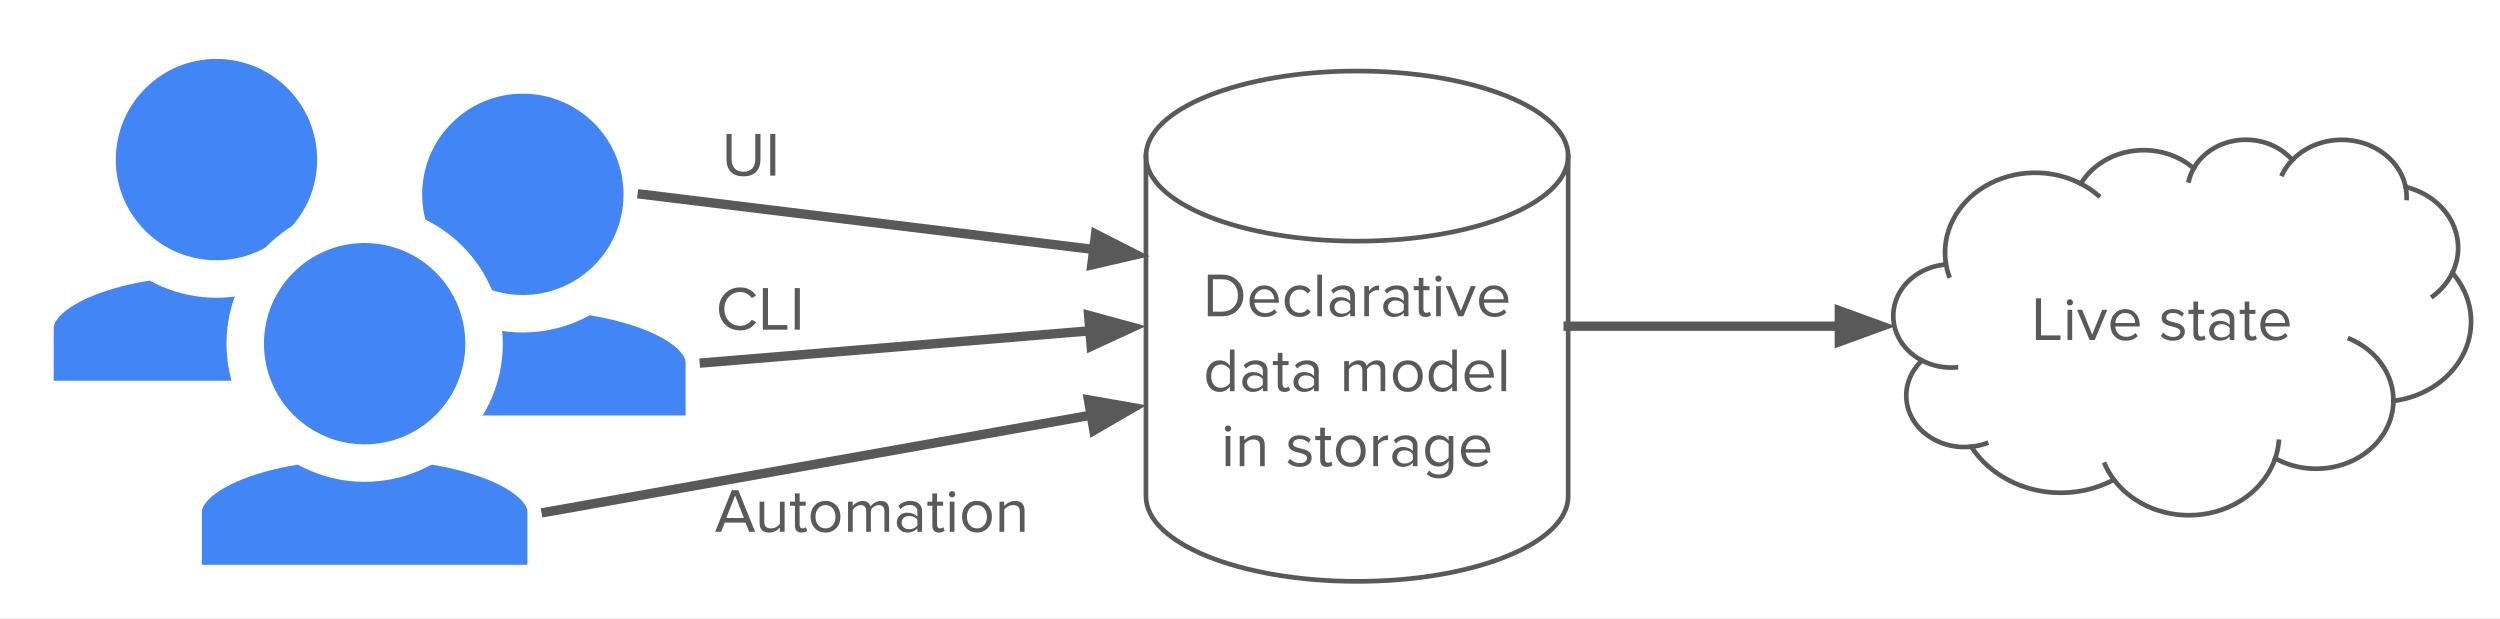 <svg version="1.1" viewBox="0.0 0.0 533.685 132.11" fill="none" stroke="none" stroke-linecap="square" stroke-miterlimit="10" xmlns:xlink="http://www.w3.org/1999/xlink" xmlns="http://www.w3.org/2000/svg"><rect x="0.0" y="0.0" width="533.685" height="132.11" fill="#333333" stroke="none"/><clipPath id="p.0"><path d="m0 0l533.685 0l0 132.11l-533.685 0l0 -132.11z" clip-rule="nonzero"/></clipPath><g clip-path="url(#p.0)"><path fill="#ffffff" d="m0 0l533.685 0l0 132.11l-533.685 0z" fill-rule="evenodd"/><path fill="#4285f4" d="m7.461 85.275l0 -15.253l0 0c0 -8.424 17.348 -15.253 38.747 -15.253c21.399 0 38.747 6.829 38.747 15.253l0 15.253z" fill-rule="evenodd"/><path stroke="#ffffff" stroke-width="8.0" stroke-linejoin="round" stroke-linecap="butt" d="m7.461 85.275l0 -15.253l0 0c0 -8.424 17.348 -15.253 38.747 -15.253c21.399 0 38.747 6.829 38.747 15.253l0 15.253z" fill-rule="evenodd"/><path fill="#4285f4" d="m20.718 34.069l0 0c0 -14.078 11.413 -25.491 25.491 -25.491l0 0c6.761 0 13.244 2.686 18.025 7.466c4.78 4.78 7.466 11.264 7.466 18.025l0 0c0 14.078 -11.413 25.491 -25.491 25.491l0 0c-14.078 0 -25.491 -11.413 -25.491 -25.491z" fill-rule="evenodd"/><path stroke="#ffffff" stroke-width="8.0" stroke-linejoin="round" stroke-linecap="butt" d="m20.718 34.069l0 0c0 -14.078 11.413 -25.491 25.491 -25.491l0 0c6.761 0 13.244 2.686 18.025 7.466c4.78 4.78 7.466 11.264 7.466 18.025l0 0c0 14.078 -11.413 25.491 -25.491 25.491l0 0c-14.078 0 -25.491 -11.413 -25.491 -25.491z" fill-rule="evenodd"/><path fill="#4285f4" d="m72.868 92.689l0 -15.253l0 0c0 -8.424 17.348 -15.253 38.747 -15.253c21.399 0 38.747 6.829 38.747 15.253l0 15.253z" fill-rule="evenodd"/><path stroke="#ffffff" stroke-width="8.0" stroke-linejoin="round" stroke-linecap="butt" d="m72.868 92.689l0 -15.253l0 0c0 -8.424 17.348 -15.253 38.747 -15.253c21.399 0 38.747 6.829 38.747 15.253l0 15.253z" fill-rule="evenodd"/><path fill="#4285f4" d="m86.124 41.483l0 0c0 -14.078 11.413 -25.491 25.491 -25.491l0 0c6.761 0 13.244 2.686 18.025 7.466c4.78 4.78 7.466 11.264 7.466 18.025l0 0c0 14.078 -11.413 25.491 -25.491 25.491l0 0c-14.078 0 -25.491 -11.413 -25.491 -25.491z" fill-rule="evenodd"/><path stroke="#ffffff" stroke-width="8.0" stroke-linejoin="round" stroke-linecap="butt" d="m86.124 41.483l0 0c0 -14.078 11.413 -25.491 25.491 -25.491l0 0c6.761 0 13.244 2.686 18.025 7.466c4.78 4.78 7.466 11.264 7.466 18.025l0 0c0 14.078 -11.413 25.491 -25.491 25.491l0 0c-14.078 0 -25.491 -11.413 -25.491 -25.491z" fill-rule="evenodd"/><path fill="#4285f4" d="m39.095 124.572l0 -15.253l0 0c0 -8.424 17.348 -15.253 38.747 -15.253c21.399 0 38.747 6.829 38.747 15.253l0 15.253z" fill-rule="evenodd"/><path stroke="#ffffff" stroke-width="8.0" stroke-linejoin="round" stroke-linecap="butt" d="m39.095 124.572l0 -15.253l0 0c0 -8.424 17.348 -15.253 38.747 -15.253c21.399 0 38.747 6.829 38.747 15.253l0 15.253z" fill-rule="evenodd"/><path fill="#4285f4" d="m52.351 73.366l0 0c0 -14.078 11.413 -25.491 25.491 -25.491l0 0c6.761 0 13.244 2.686 18.025 7.466c4.78 4.78 7.466 11.264 7.466 18.025l0 0c0 14.078 -11.413 25.491 -25.491 25.491l0 0c-14.078 0 -25.491 -11.413 -25.491 -25.491z" fill-rule="evenodd"/><path stroke="#ffffff" stroke-width="8.0" stroke-linejoin="round" stroke-linecap="butt" d="m52.351 73.366l0 0c0 -14.078 11.413 -25.491 25.491 -25.491l0 0c6.761 0 13.244 2.686 18.025 7.466c4.78 4.78 7.466 11.264 7.466 18.025l0 0c0 14.078 -11.413 25.491 -25.491 25.491l0 0c-14.078 0 -25.491 -11.413 -25.491 -25.491z" fill-rule="evenodd"/><path fill="#000000" fill-opacity="0.0" d="m137.105 41.483l108.283 13.228" fill-rule="evenodd"/><path stroke="#595959" stroke-width="2.0" stroke-linejoin="round" stroke-linecap="butt" d="m137.105 41.483l96.372 11.773" fill-rule="evenodd"/><path fill="#595959" stroke="#595959" stroke-width="2.0" stroke-linecap="butt" d="m233.077 56.535l9.41 -2.178l-8.609 -4.38z" fill-rule="evenodd"/><path fill="#000000" fill-opacity="0.0" d="m150.362 77.437l94.268 -7.811" fill-rule="evenodd"/><path stroke="#595959" stroke-width="2.0" stroke-linejoin="round" stroke-linecap="butt" d="m150.362 77.437l82.309 -6.82" fill-rule="evenodd"/><path fill="#595959" stroke="#595959" stroke-width="2.0" stroke-linecap="butt" d="m232.943 73.909l8.772 -4.042l-9.318 -2.543z" fill-rule="evenodd"/><path fill="#000000" fill-opacity="0.0" d="m116.589 109.319l128.157 -22.803" fill-rule="evenodd"/><path stroke="#595959" stroke-width="2.0" stroke-linejoin="round" stroke-linecap="butt" d="m116.589 109.319l116.343 -20.701" fill-rule="evenodd"/><path fill="#595959" stroke="#595959" stroke-width="2.0" stroke-linecap="butt" d="m233.511 91.871l8.357 -4.842l-9.515 -1.662z" fill-rule="evenodd"/><path fill="#000000" fill-opacity="0.0" d="m145.041 15.688l109.669 0l0 31.591l-109.669 0z" fill-rule="evenodd"/><path fill="#595959" d="m158.713 37.644q-1.719 0 -2.672 -0.938q-0.953 -0.938 -0.953 -2.672l0 -5.437l1.094 0l0 5.406q0 1.234 0.641 1.953q0.641 0.703 1.891 0.703q1.234 0 1.875 -0.703q0.641 -0.719 0.641 -1.953l0 -5.406l1.109 0l0 5.422q0 1.734 -0.938 2.688q-0.938 0.938 -2.688 0.938zm5.705 -0.156l0 -8.891l1.094 0l0 8.891l-1.094 0z" fill-rule="nonzero"/><path fill="#000000" fill-opacity="0.0" d="m143.797 48.579l46.803 0l0 31.591l-46.803 0z" fill-rule="evenodd"/><path fill="#595959" d="m158.047 70.536q-1.953 0 -3.266 -1.281q-1.297 -1.297 -1.297 -3.312q0 -2.016 1.297 -3.297q1.312 -1.297 3.266 -1.297q2.125 0 3.375 1.75l-0.938 0.531q-0.391 -0.562 -1.031 -0.922q-0.641 -0.375 -1.406 -0.375q-1.484 0 -2.453 1.031q-0.969 1.016 -0.969 2.578q0 1.578 0.969 2.594q0.969 1.016 2.453 1.016q0.766 0 1.406 -0.359q0.641 -0.359 1.031 -0.938l0.953 0.531q-1.297 1.75 -3.391 1.75zm4.807 -0.156l0 -8.891l1.094 0l0 7.906l4.141 0l0 0.984l-5.234 0zm6.797 0l0 -8.891l1.094 0l0 8.891l-1.094 0z" fill-rule="nonzero"/><path fill="#000000" fill-opacity="0.0" d="m143.542 91.731l90.142 0l0 31.591l-90.142 0z" fill-rule="evenodd"/><path fill="#595959" d="m159.933 113.531l-0.797 -1.969l-4.422 0l-0.781 1.969l-1.266 0l3.562 -8.891l1.375 0l3.594 8.891l-1.266 0zm-3.0 -7.75l-1.891 4.797l3.766 0l-1.875 -4.797zm9.563 7.75l0 -0.906q-0.375 0.422 -0.984 0.75q-0.594 0.312 -1.312 0.312q-2.047 0 -2.047 -2.047l0 -4.547l1.0 0l0 4.234q0 0.766 0.344 1.125q0.344 0.344 1.094 0.344q0.594 0 1.109 -0.281q0.516 -0.297 0.797 -0.688l0 -4.734l1.0 0l0 6.438l-1.0 0zm4.625 0.156q-1.422 0 -1.422 -1.5l0 -4.219l-1.062 0l0 -0.875l1.062 0l0 -1.766l1.0 0l0 1.766l1.297 0l0 0.875l-1.297 0l0 4.0q0 0.359 0.156 0.594q0.156 0.234 0.5 0.234q0.406 0 0.672 -0.266l0.297 0.75q-0.422 0.406 -1.203 0.406zm5.106 0q-1.406 0 -2.297 -0.953q-0.891 -0.953 -0.891 -2.422q0 -1.5 0.891 -2.438q0.891 -0.938 2.297 -0.938q1.406 0 2.297 0.938q0.891 0.938 0.891 2.438q0 1.469 -0.891 2.422q-0.891 0.953 -2.297 0.953zm0 -0.891q0.938 0 1.531 -0.688q0.594 -0.703 0.594 -1.797q0 -1.094 -0.594 -1.781q-0.594 -0.703 -1.531 -0.703q-0.938 0 -1.547 0.703q-0.594 0.688 -0.594 1.781q0 1.094 0.594 1.797q0.594 0.688 1.547 0.688zm12.577 0.734l0 -4.375q0 -1.328 -1.188 -1.328q-0.5 0 -0.984 0.297q-0.469 0.297 -0.719 0.688l0 4.719l-1.0 0l0 -4.375q0 -1.328 -1.188 -1.328q-0.484 0 -0.953 0.312q-0.469 0.297 -0.734 0.688l0 4.703l-1.0 0l0 -6.438l1.0 0l0 0.938q0.219 -0.391 0.844 -0.734q0.641 -0.359 1.234 -0.359q0.75 0 1.172 0.344q0.422 0.344 0.562 0.859q0.328 -0.531 0.938 -0.859q0.625 -0.344 1.219 -0.344q1.797 0 1.797 1.938l0 4.656l-1.0 0zm7.035 0l0 -0.734q-0.812 0.891 -2.141 0.891q-0.969 0 -1.609 -0.609q-0.641 -0.609 -0.641 -1.516q0 -0.938 0.625 -1.531q0.641 -0.594 1.625 -0.594q1.391 0 2.141 0.875l0 -1.156q0 -0.656 -0.469 -1.0q-0.453 -0.359 -1.156 -0.359q-1.141 0 -1.984 0.891l-0.469 -0.688q1.031 -1.062 2.578 -1.062q1.188 0 1.844 0.578q0.656 0.562 0.656 1.594l0 4.422l-1.0 0zm-1.781 -0.562q1.188 0 1.781 -0.797l0 -1.219q-0.594 -0.797 -1.781 -0.797q-0.703 0 -1.141 0.406q-0.438 0.391 -0.438 1.016q0 0.609 0.438 1.0q0.438 0.391 1.141 0.391zm6.399 0.719q-1.422 0 -1.422 -1.5l0 -4.219l-1.062 0l0 -0.875l1.062 0l0 -1.766l1.0 0l0 1.766l1.297 0l0 0.875l-1.297 0l0 4.0q0 0.359 0.156 0.594q0.156 0.234 0.5 0.234q0.406 0 0.672 -0.266l0.297 0.75q-0.422 0.406 -1.203 0.406zm2.793 -7.516q-0.281 0 -0.484 -0.188q-0.188 -0.203 -0.188 -0.484q0 -0.266 0.188 -0.469q0.203 -0.203 0.484 -0.203q0.266 0 0.469 0.203q0.203 0.203 0.203 0.469q0 0.281 -0.203 0.484q-0.203 0.188 -0.469 0.188zm-0.5 7.359l0 -6.438l1.0 0l0 6.438l-1.0 0zm5.811 0.156q-1.406 0 -2.297 -0.953q-0.891 -0.953 -0.891 -2.422q0 -1.5 0.891 -2.438q0.891 -0.938 2.297 -0.938q1.406 0 2.297 0.938q0.891 0.938 0.891 2.438q0 1.469 -0.891 2.422q-0.891 0.953 -2.297 0.953zm0 -0.891q0.938 0 1.531 -0.688q0.594 -0.703 0.594 -1.797q0 -1.094 -0.594 -1.781q-0.594 -0.703 -1.531 -0.703q-0.938 0 -1.547 0.703q-0.594 0.688 -0.594 1.781q0 1.094 0.594 1.797q0.594 0.688 1.547 0.688zm9.155 0.734l0 -4.219q0 -0.844 -0.391 -1.156q-0.391 -0.328 -1.047 -0.328q-0.562 0 -1.109 0.297q-0.531 0.297 -0.797 0.703l0 4.703l-1.0 0l0 -6.438l1.0 0l0 0.938q0.406 -0.484 1.016 -0.781q0.609 -0.312 1.281 -0.312q2.047 0 2.047 2.078l0 4.516l-1.0 0z" fill-rule="nonzero"/><path fill="#000000" fill-opacity="0.0" d="m415.387 56.224l0 0c-0.993 -6.464 2.268 -12.862 8.4 -16.481c6.132 -3.618 14.059 -3.822 20.417 -0.524l0 0c2.252 -3.758 6.375 -6.353 11.121 -7c4.746 -0.646 9.557 0.731 12.979 3.717l0 0c1.919 -3.407 5.686 -5.697 9.966 -6.056c4.279 -0.359 8.465 1.263 11.071 4.291l0 0c3.466 -3.612 8.982 -5.133 14.159 -3.904c5.178 1.228 9.087 4.985 10.038 9.645l0 0c4.247 1.026 7.785 3.634 9.699 7.149c1.914 3.516 2.017 7.595 0.283 11.184l0 0c4.182 4.82 5.16 11.242 2.57 16.87c-2.591 5.628 -8.361 9.616 -15.157 10.477c-0.048 5.282 -3.319 10.129 -8.554 12.672c-5.234 2.543 -11.614 2.386 -16.679 -0.411l0 0c-2.158 6.326 -8.231 10.981 -15.596 11.953c-7.365 0.972 -14.702 -1.912 -18.84 -7.407l0 0c-5.073 2.709 -11.159 3.489 -16.887 2.165c-5.728 -1.324 -10.614 -4.641 -13.557 -9.202l0 0c-5.184 0.537 -10.195 -1.841 -12.548 -5.954c-2.353 -4.113 -1.545 -9.085 2.021 -12.449l0 0c-4.624 -2.41 -6.983 -7.192 -5.848 -11.852c1.135 -4.66 5.508 -8.143 10.838 -8.632z" fill-rule="evenodd"/><path fill="#000000" fill-opacity="0.0" d="m410.294 76.957l0 0c2.182 1.137 4.703 1.653 7.224 1.478m3.302 16.926c1.084 -0.112 2.147 -0.35 3.161 -0.708m27.281 7.745c-0.763 -1.013 -1.401 -2.094 -1.904 -3.227m36.342 -1.319l0 0c0.393 -1.153 0.648 -2.34 0.76 -3.541m24.471 -8.719c0.051 -5.624 -3.556 -10.773 -9.272 -13.236m21.86 -14.111c-0.926 1.915 -2.339 3.614 -4.129 4.963m-5.852 -23.296l0 0c0.158 0.773 0.231 1.558 0.218 2.344m-24.415 -8.085l0 0c-0.865 0.901 -1.577 1.908 -2.115 2.989m-18.922 -1.225l0 0c-0.461 0.818 -0.805 1.684 -1.024 2.578m-23.075 0.705l0 0c1.345 0.698 2.59 1.538 3.707 2.501m-32.523 14.504l0 0c0.137 0.891 0.353 1.771 0.647 2.631" fill-rule="evenodd"/><path stroke="#595959" stroke-width="1.0" stroke-linejoin="round" stroke-linecap="butt" d="m415.387 56.224l0 0c-0.993 -6.464 2.268 -12.862 8.4 -16.481c6.132 -3.618 14.059 -3.822 20.417 -0.524l0 0c2.252 -3.758 6.375 -6.353 11.121 -7c4.746 -0.646 9.557 0.731 12.979 3.717l0 0c1.919 -3.407 5.686 -5.697 9.966 -6.056c4.279 -0.359 8.465 1.263 11.071 4.291l0 0c3.466 -3.612 8.982 -5.133 14.159 -3.904c5.178 1.228 9.087 4.985 10.038 9.645l0 0c4.247 1.026 7.785 3.634 9.699 7.149c1.914 3.516 2.017 7.595 0.283 11.184l0 0c4.182 4.82 5.16 11.242 2.57 16.87c-2.591 5.628 -8.361 9.616 -15.157 10.477c-0.048 5.282 -3.319 10.129 -8.554 12.672c-5.234 2.543 -11.614 2.386 -16.679 -0.411l0 0c-2.158 6.326 -8.231 10.981 -15.596 11.953c-7.365 0.972 -14.702 -1.912 -18.84 -7.407l0 0c-5.073 2.709 -11.159 3.489 -16.887 2.165c-5.728 -1.324 -10.614 -4.641 -13.557 -9.202l0 0c-5.184 0.537 -10.195 -1.841 -12.548 -5.954c-2.353 -4.113 -1.545 -9.085 2.021 -12.449l0 0c-4.624 -2.41 -6.983 -7.192 -5.848 -11.852c1.135 -4.66 5.508 -8.143 10.838 -8.632z" fill-rule="evenodd"/><path stroke="#595959" stroke-width="1.0" stroke-linejoin="round" stroke-linecap="butt" d="m410.294 76.957l0 0c2.182 1.137 4.703 1.653 7.224 1.478m3.302 16.926c1.084 -0.112 2.147 -0.35 3.161 -0.708m27.281 7.745c-0.763 -1.013 -1.401 -2.094 -1.904 -3.227m36.342 -1.319l0 0c0.393 -1.153 0.648 -2.34 0.76 -3.541m24.471 -8.719c0.051 -5.624 -3.556 -10.773 -9.272 -13.236m21.86 -14.111c-0.926 1.915 -2.339 3.614 -4.129 4.963m-5.852 -23.296l0 0c0.158 0.773 0.231 1.558 0.218 2.344m-24.415 -8.085l0 0c-0.865 0.901 -1.577 1.908 -2.115 2.989m-18.922 -1.225l0 0c-0.461 0.818 -0.805 1.684 -1.024 2.578m-23.075 0.705l0 0c1.345 0.698 2.59 1.538 3.707 2.501m-32.523 14.504l0 0c0.137 0.891 0.353 1.771 0.647 2.631" fill-rule="evenodd"/><path fill="#595959" d="m434.613 72.578l0 -8.891l1.094 0l0 7.906l4.141 0l0 0.984l-5.234 0zm7.25 -7.359q-0.281 0 -0.484 -0.188q-0.188 -0.203 -0.188 -0.484q0 -0.266 0.188 -0.469q0.203 -0.203 0.484 -0.203q0.266 0 0.469 0.203q0.203 0.203 0.203 0.469q0 0.281 -0.203 0.484q-0.203 0.188 -0.469 0.188zm-0.5 7.359l0 -6.438l1.0 0l0 6.438l-1.0 0zm4.718 0l-2.672 -6.438l1.078 0l2.141 5.281l2.125 -5.281l1.094 0l-2.672 6.438l-1.094 0zm7.718 0.156q-1.453 0 -2.375 -0.938q-0.906 -0.953 -0.906 -2.438q0 -1.438 0.906 -2.406q0.906 -0.969 2.266 -0.969q1.391 0 2.234 0.969q0.859 0.953 0.859 2.484l0 0.25l-5.219 0q0.062 0.984 0.719 1.609q0.656 0.609 1.609 0.609q1.172 0 1.984 -0.812l0.484 0.656q-0.984 0.984 -2.562 0.984zm2.0 -3.781q0 -0.891 -0.594 -1.516q-0.578 -0.625 -1.531 -0.625q-0.891 0 -1.484 0.625q-0.594 0.625 -0.625 1.516l4.234 0zm8.067 3.781q-1.625 0 -2.594 -1.016l0.516 -0.719q0.328 0.375 0.891 0.656q0.562 0.266 1.234 0.266q0.75 0 1.125 -0.312q0.391 -0.312 0.391 -0.797q0 -0.422 -0.422 -0.656q-0.406 -0.25 -1.562 -0.531q-0.969 -0.188 -1.484 -0.625q-0.516 -0.438 -0.516 -1.172q0 -0.812 0.656 -1.328q0.656 -0.516 1.75 -0.516q1.453 0 2.375 0.922l-0.453 0.703q-0.297 -0.344 -0.797 -0.578q-0.5 -0.234 -1.125 -0.234q-0.672 0 -1.047 0.297q-0.375 0.281 -0.375 0.719q0 0.375 0.422 0.609q0.422 0.219 1.562 0.469q0.984 0.219 1.484 0.688q0.516 0.453 0.516 1.219q0 0.891 -0.703 1.422q-0.688 0.516 -1.844 0.516zm5.791 0q-1.422 0 -1.422 -1.5l0 -4.219l-1.062 0l0 -0.875l1.062 0l0 -1.766l1.0 0l0 1.766l1.297 0l0 0.875l-1.297 0l0 4.0q0 0.359 0.156 0.594q0.156 0.234 0.5 0.234q0.406 0 0.672 -0.266l0.297 0.75q-0.422 0.406 -1.203 0.406zm6.325 -0.156l0 -0.734q-0.812 0.891 -2.141 0.891q-0.969 0 -1.609 -0.609q-0.641 -0.609 -0.641 -1.516q0 -0.938 0.625 -1.531q0.641 -0.594 1.625 -0.594q1.391 0 2.141 0.875l0 -1.156q0 -0.656 -0.469 -1.0q-0.453 -0.359 -1.156 -0.359q-1.141 0 -1.984 0.891l-0.469 -0.688q1.031 -1.062 2.578 -1.062q1.188 0 1.844 0.578q0.656 0.562 0.656 1.594l0 4.422l-1.0 0zm-1.781 -0.562q1.188 0 1.781 -0.797l0 -1.219q-0.594 -0.797 -1.781 -0.797q-0.703 0 -1.141 0.406q-0.438 0.391 -0.438 1.016q0 0.609 0.438 1.0q0.438 0.391 1.141 0.391zm6.399 0.719q-1.422 0 -1.422 -1.5l0 -4.219l-1.062 0l0 -0.875l1.062 0l0 -1.766l1.0 0l0 1.766l1.297 0l0 0.875l-1.297 0l0 4.0q0 0.359 0.156 0.594q0.156 0.234 0.5 0.234q0.406 0 0.672 -0.266l0.297 0.75q-0.422 0.406 -1.203 0.406zm5.2 0q-1.453 0 -2.375 -0.938q-0.906 -0.953 -0.906 -2.438q0 -1.438 0.906 -2.406q0.906 -0.969 2.266 -0.969q1.391 0 2.234 0.969q0.859 0.953 0.859 2.484l0 0.25l-5.219 0q0.062 0.984 0.719 1.609q0.656 0.609 1.609 0.609q1.172 0 1.984 -0.812l0.484 0.656q-0.984 0.984 -2.562 0.984zm2.0 -3.781q0 -0.891 -0.594 -1.516q-0.578 -0.625 -1.531 -0.625q-0.891 0 -1.484 0.625q-0.594 0.625 -0.625 1.516l4.234 0z" fill-rule="nonzero"/><path fill="#000000" fill-opacity="0.0" d="m244.631 33.323l0 0c0 -10.028 20.177 -18.157 45.066 -18.157c24.889 0 45.066 8.129 45.066 18.157l0 72.626c0 10.028 -20.177 18.157 -45.066 18.157c-24.889 0 -45.066 -8.129 -45.066 -18.157z" fill-rule="evenodd"/><path fill="#000000" fill-opacity="0.0" d="m334.762 33.323l0 0c0 10.028 -20.177 18.157 -45.066 18.157c-24.889 0 -45.066 -8.129 -45.066 -18.157" fill-rule="evenodd"/><path fill="#000000" fill-opacity="0.0" d="m244.631 33.323l0 0c0 -10.028 20.177 -18.157 45.066 -18.157c24.889 0 45.066 8.129 45.066 18.157l0 72.626c0 10.028 -20.177 18.157 -45.066 18.157c-24.889 0 -45.066 -8.129 -45.066 -18.157z" fill-rule="evenodd"/><path stroke="#595959" stroke-width="1.0" stroke-linejoin="round" stroke-linecap="butt" d="m334.762 33.323l0 0c0 10.028 -20.177 18.157 -45.066 18.157c-24.889 0 -45.066 -8.129 -45.066 -18.157" fill-rule="evenodd"/><path stroke="#595959" stroke-width="1.0" stroke-linejoin="round" stroke-linecap="butt" d="m244.631 33.323l0 0c0 -10.028 20.177 -18.157 45.066 -18.157c24.889 0 45.066 8.129 45.066 18.157l0 72.626c0 10.028 -20.177 18.157 -45.066 18.157c-24.889 0 -45.066 -8.129 -45.066 -18.157z" fill-rule="evenodd"/><path fill="#595959" d="m257.83 67.515l0 -8.891l3.031 0q2.031 0 3.297 1.266q1.266 1.25 1.266 3.188q0 1.938 -1.281 3.188q-1.266 1.25 -3.281 1.25l-3.031 0zm3.031 -0.984q1.516 0 2.453 -0.953q0.953 -0.953 0.953 -2.5q0 -1.547 -0.938 -2.5q-0.922 -0.969 -2.469 -0.969l-1.938 0l0 6.922l1.938 0zm9.158 1.141q-1.453 0 -2.375 -0.938q-0.906 -0.953 -0.906 -2.438q0 -1.438 0.906 -2.406q0.906 -0.969 2.266 -0.969q1.391 0 2.234 0.969q0.859 0.953 0.859 2.484l0 0.25l-5.219 0q0.062 0.984 0.719 1.609q0.656 0.609 1.609 0.609q1.172 0 1.984 -0.812l0.484 0.656q-0.984 0.984 -2.562 0.984zm2.0 -3.781q0 -0.891 -0.594 -1.516q-0.578 -0.625 -1.531 -0.625q-0.891 0 -1.484 0.625q-0.594 0.625 -0.625 1.516l4.234 0zm5.441 3.781q-1.422 0 -2.328 -0.953q-0.891 -0.969 -0.891 -2.422q0 -1.453 0.891 -2.406q0.906 -0.969 2.328 -0.969q1.484 0 2.359 1.109l-0.672 0.625q-0.609 -0.844 -1.641 -0.844q-0.984 0 -1.609 0.688q-0.609 0.688 -0.609 1.797q0 1.109 0.609 1.797q0.609 0.688 1.609 0.688q1.016 0 1.641 -0.844l0.672 0.625q-0.875 1.109 -2.359 1.109zm3.754 -0.156l0 -8.891l1.0 0l0 8.891l-1.0 0zm7.03 0l0 -0.734q-0.812 0.891 -2.141 0.891q-0.969 0 -1.609 -0.609q-0.641 -0.609 -0.641 -1.516q0 -0.938 0.625 -1.531q0.641 -0.594 1.625 -0.594q1.391 0 2.141 0.875l0 -1.156q0 -0.656 -0.469 -1.0q-0.453 -0.359 -1.156 -0.359q-1.141 0 -1.984 0.891l-0.469 -0.688q1.031 -1.062 2.578 -1.062q1.188 0 1.844 0.578q0.656 0.562 0.656 1.594l0 4.422l-1.0 0zm-1.781 -0.562q1.188 0 1.781 -0.797l0 -1.219q-0.594 -0.797 -1.781 -0.797q-0.703 0 -1.141 0.406q-0.438 0.391 -0.438 1.016q0 0.609 0.438 1.0q0.438 0.391 1.141 0.391zm4.774 0.562l0 -6.438l1.0 0l0 1.047q0.891 -1.188 2.141 -1.188l0 1.031l-0.391 -0.031q-0.453 0 -1.0 0.328q-0.547 0.312 -0.75 0.688l0 4.562l-1.0 0zm8.43 0l0 -0.734q-0.812 0.891 -2.141 0.891q-0.969 0 -1.609 -0.609q-0.641 -0.609 -0.641 -1.516q0 -0.938 0.625 -1.531q0.641 -0.594 1.625 -0.594q1.391 0 2.141 0.875l0 -1.156q0 -0.656 -0.469 -1.0q-0.453 -0.359 -1.156 -0.359q-1.141 0 -1.984 0.891l-0.469 -0.688q1.031 -1.062 2.578 -1.062q1.188 0 1.844 0.578q0.656 0.562 0.656 1.594l0 4.422l-1.0 0zm-1.781 -0.562q1.188 0 1.781 -0.797l0 -1.219q-0.594 -0.797 -1.781 -0.797q-0.703 0 -1.141 0.406q-0.438 0.391 -0.438 1.016q0 0.609 0.438 1.0q0.438 0.391 1.141 0.391zm6.399 0.719q-1.422 0 -1.422 -1.5l0 -4.219l-1.062 0l0 -0.875l1.062 0l0 -1.766l1.0 0l0 1.766l1.297 0l0 0.875l-1.297 0l0 4.0q0 0.359 0.156 0.594q0.156 0.234 0.5 0.234q0.406 0 0.672 -0.266l0.297 0.75q-0.422 0.406 -1.203 0.406zm2.793 -7.516q-0.281 0 -0.484 -0.188q-0.188 -0.203 -0.188 -0.484q0 -0.266 0.188 -0.469q0.203 -0.203 0.484 -0.203q0.266 0 0.469 0.203q0.203 0.203 0.203 0.469q0 0.281 -0.203 0.484q-0.203 0.188 -0.469 0.188zm-0.5 7.359l0 -6.438l1.0 0l0 6.438l-1.0 0zm4.718 0l-2.672 -6.438l1.078 0l2.141 5.281l2.125 -5.281l1.094 0l-2.672 6.438l-1.094 0zm7.718 0.156q-1.453 0 -2.375 -0.938q-0.906 -0.953 -0.906 -2.438q0 -1.438 0.906 -2.406q0.906 -0.969 2.266 -0.969q1.391 0 2.234 0.969q0.859 0.953 0.859 2.484l0 0.25l-5.219 0q0.062 0.984 0.719 1.609q0.656 0.609 1.609 0.609q1.172 0 1.984 -0.812l0.484 0.656q-0.984 0.984 -2.562 0.984zm2.0 -3.781q0 -0.891 -0.594 -1.516q-0.578 -0.625 -1.531 -0.625q-0.891 0 -1.484 0.625q-0.594 0.625 -0.625 1.516l4.234 0z" fill-rule="nonzero"/><path fill="#595959" d="m262.555 83.515l0 -0.953q-0.375 0.484 -0.938 0.797q-0.562 0.312 -1.25 0.312q-1.281 0 -2.078 -0.906q-0.781 -0.922 -0.781 -2.469q0 -1.547 0.797 -2.453q0.797 -0.922 2.062 -0.922q0.656 0 1.219 0.297q0.578 0.297 0.969 0.828l0 -3.422l0.984 0l0 8.891l-0.984 0zm-1.938 -0.734q0.594 0 1.125 -0.281q0.531 -0.297 0.812 -0.734l0 -2.922q-0.281 -0.422 -0.812 -0.719q-0.531 -0.312 -1.125 -0.312q-0.938 0 -1.5 0.688q-0.562 0.672 -0.562 1.797q0 1.109 0.547 1.797q0.562 0.688 1.516 0.688zm8.961 0.734l0 -0.734q-0.812 0.891 -2.141 0.891q-0.969 0 -1.609 -0.609q-0.641 -0.609 -0.641 -1.516q0 -0.938 0.625 -1.531q0.641 -0.594 1.625 -0.594q1.391 0 2.141 0.875l0 -1.156q0 -0.656 -0.469 -1.0q-0.453 -0.359 -1.156 -0.359q-1.141 0 -1.984 0.891l-0.469 -0.688q1.031 -1.062 2.578 -1.062q1.188 0 1.844 0.578q0.656 0.562 0.656 1.594l0 4.422l-1.0 0zm-1.781 -0.562q1.188 0 1.781 -0.797l0 -1.219q-0.594 -0.797 -1.781 -0.797q-0.703 0 -1.141 0.406q-0.438 0.391 -0.438 1.016q0 0.609 0.438 1.0q0.438 0.391 1.141 0.391zm6.399 0.719q-1.422 0 -1.422 -1.5l0 -4.219l-1.062 0l0 -0.875l1.062 0l0 -1.766l1.0 0l0 1.766l1.297 0l0 0.875l-1.297 0l0 4.0q0 0.359 0.156 0.594q0.156 0.234 0.5 0.234q0.406 0 0.672 -0.266l0.297 0.75q-0.422 0.406 -1.203 0.406zm6.325 -0.156l0 -0.734q-0.812 0.891 -2.141 0.891q-0.969 0 -1.609 -0.609q-0.641 -0.609 -0.641 -1.516q0 -0.938 0.625 -1.531q0.641 -0.594 1.625 -0.594q1.391 0 2.141 0.875l0 -1.156q0 -0.656 -0.469 -1.0q-0.453 -0.359 -1.156 -0.359q-1.141 0 -1.984 0.891l-0.469 -0.688q1.031 -1.062 2.578 -1.062q1.188 0 1.844 0.578q0.656 0.562 0.656 1.594l0 4.422l-1.0 0zm-1.781 -0.562q1.188 0 1.781 -0.797l0 -1.219q-0.594 -0.797 -1.781 -0.797q-0.703 0 -1.141 0.406q-0.438 0.391 -0.438 1.016q0 0.609 0.438 1.0q0.438 0.391 1.141 0.391zm15.978 0.562l0 -4.375q0 -1.328 -1.188 -1.328q-0.5 0 -0.984 0.297q-0.469 0.297 -0.719 0.688l0 4.719l-1.0 0l0 -4.375q0 -1.328 -1.188 -1.328q-0.484 0 -0.953 0.312q-0.469 0.297 -0.734 0.688l0 4.703l-1.0 0l0 -6.438l1.0 0l0 0.938q0.219 -0.391 0.844 -0.734q0.641 -0.359 1.234 -0.359q0.75 0 1.172 0.344q0.422 0.344 0.562 0.859q0.328 -0.531 0.938 -0.859q0.625 -0.344 1.219 -0.344q1.797 0 1.797 1.938l0 4.656l-1.0 0zm5.816 0.156q-1.406 0 -2.297 -0.953q-0.891 -0.953 -0.891 -2.422q0 -1.5 0.891 -2.438q0.891 -0.938 2.297 -0.938q1.406 0 2.297 0.938q0.891 0.938 0.891 2.438q0 1.469 -0.891 2.422q-0.891 0.953 -2.297 0.953zm0 -0.891q0.938 0 1.531 -0.688q0.594 -0.703 0.594 -1.797q0 -1.094 -0.594 -1.781q-0.594 -0.703 -1.531 -0.703q-0.938 0 -1.547 0.703q-0.594 0.688 -0.594 1.781q0 1.094 0.594 1.797q0.594 0.688 1.547 0.688zm9.483 0.734l0 -0.953q-0.375 0.484 -0.938 0.797q-0.562 0.312 -1.25 0.312q-1.281 0 -2.078 -0.906q-0.781 -0.922 -0.781 -2.469q0 -1.547 0.797 -2.453q0.797 -0.922 2.062 -0.922q0.656 0 1.219 0.297q0.578 0.297 0.969 0.828l0 -3.422l0.984 0l0 8.891l-0.984 0zm-1.938 -0.734q0.594 0 1.125 -0.281q0.531 -0.297 0.812 -0.734l0 -2.922q-0.281 -0.422 -0.812 -0.719q-0.531 -0.312 -1.125 -0.312q-0.938 0 -1.5 0.688q-0.562 0.672 -0.562 1.797q0 1.109 0.547 1.797q0.562 0.688 1.516 0.688zm7.836 0.891q-1.453 0 -2.375 -0.938q-0.906 -0.953 -0.906 -2.438q0 -1.438 0.906 -2.406q0.906 -0.969 2.266 -0.969q1.391 0 2.234 0.969q0.859 0.953 0.859 2.484l0 0.25l-5.219 0q0.062 0.984 0.719 1.609q0.656 0.609 1.609 0.609q1.172 0 1.984 -0.812l0.484 0.656q-0.984 0.984 -2.562 0.984zm2.0 -3.781q0 -0.891 -0.594 -1.516q-0.578 -0.625 -1.531 -0.625q-0.891 0 -1.484 0.625q-0.594 0.625 -0.625 1.516l4.234 0zm2.597 3.625l0 -8.891l1.0 0l0 8.891l-1.0 0z" fill-rule="nonzero"/><path fill="#595959" d="m262.148 92.155q-0.281 0 -0.484 -0.188q-0.188 -0.203 -0.188 -0.484q0 -0.266 0.188 -0.469q0.203 -0.203 0.484 -0.203q0.266 0 0.469 0.203q0.203 0.203 0.203 0.469q0 0.281 -0.203 0.484q-0.203 0.188 -0.469 0.188zm-0.5 7.359l0 -6.438l1.0 0l0 6.438l-1.0 0zm7.343 0l0 -4.219q0 -0.844 -0.391 -1.156q-0.391 -0.328 -1.047 -0.328q-0.562 0 -1.109 0.297q-0.531 0.297 -0.797 0.703l0 4.703l-1.0 0l0 -6.438l1.0 0l0 0.938q0.406 -0.484 1.016 -0.781q0.609 -0.312 1.281 -0.312q2.047 0 2.047 2.078l0 4.516l-1.0 0zm8.47 0.156q-1.625 0 -2.594 -1.016l0.516 -0.719q0.328 0.375 0.891 0.656q0.562 0.266 1.234 0.266q0.75 0 1.125 -0.312q0.391 -0.312 0.391 -0.797q0 -0.422 -0.422 -0.656q-0.406 -0.25 -1.562 -0.531q-0.969 -0.188 -1.484 -0.625q-0.516 -0.438 -0.516 -1.172q0 -0.812 0.656 -1.328q0.656 -0.516 1.75 -0.516q1.453 0 2.375 0.922l-0.453 0.703q-0.297 -0.344 -0.797 -0.578q-0.5 -0.234 -1.125 -0.234q-0.672 0 -1.047 0.297q-0.375 0.281 -0.375 0.719q0 0.375 0.422 0.609q0.422 0.219 1.562 0.469q0.984 0.219 1.484 0.688q0.516 0.453 0.516 1.219q0 0.891 -0.703 1.422q-0.688 0.516 -1.844 0.516zm5.791 0q-1.422 0 -1.422 -1.5l0 -4.219l-1.062 0l0 -0.875l1.062 0l0 -1.766l1.0 0l0 1.766l1.297 0l0 0.875l-1.297 0l0 4.0q0 0.359 0.156 0.594q0.156 0.234 0.5 0.234q0.406 0 0.672 -0.266l0.297 0.75q-0.422 0.406 -1.203 0.406zm5.106 0q-1.406 0 -2.297 -0.953q-0.891 -0.953 -0.891 -2.422q0 -1.5 0.891 -2.438q0.891 -0.938 2.297 -0.938q1.406 0 2.297 0.938q0.891 0.938 0.891 2.438q0 1.469 -0.891 2.422q-0.891 0.953 -2.297 0.953zm0 -0.891q0.938 0 1.531 -0.688q0.594 -0.703 0.594 -1.797q0 -1.094 -0.594 -1.781q-0.594 -0.703 -1.531 -0.703q-0.938 0 -1.547 0.703q-0.594 0.688 -0.594 1.781q0 1.094 0.594 1.797q0.594 0.688 1.547 0.688zm4.811 0.734l0 -6.438l1.0 0l0 1.047q0.891 -1.188 2.141 -1.188l0 1.031l-0.391 -0.031q-0.453 0 -1.0 0.328q-0.547 0.312 -0.75 0.688l0 4.562l-1.0 0zm8.43 0l0 -0.734q-0.812 0.891 -2.141 0.891q-0.969 0 -1.609 -0.609q-0.641 -0.609 -0.641 -1.516q0 -0.938 0.625 -1.531q0.641 -0.594 1.625 -0.594q1.391 0 2.141 0.875l0 -1.156q0 -0.656 -0.469 -1.0q-0.453 -0.359 -1.156 -0.359q-1.141 0 -1.984 0.891l-0.469 -0.688q1.031 -1.062 2.578 -1.062q1.188 0 1.844 0.578q0.656 0.562 0.656 1.594l0 4.422l-1.0 0zm-1.781 -0.562q1.188 0 1.781 -0.797l0 -1.219q-0.594 -0.797 -1.781 -0.797q-0.703 0 -1.141 0.406q-0.438 0.391 -0.438 1.016q0 0.609 0.438 1.0q0.438 0.391 1.141 0.391zm7.352 3.172q-0.812 0 -1.422 -0.203q-0.594 -0.188 -1.172 -0.75l0.516 -0.75q0.391 0.484 0.891 0.672q0.5 0.203 1.188 0.203q1.0 0 1.531 -0.516q0.547 -0.5 0.547 -1.406l0 -0.922q-0.359 0.484 -0.922 0.812q-0.562 0.328 -1.25 0.328q-1.297 0 -2.078 -0.922q-0.781 -0.922 -0.781 -2.406q0 -1.547 0.797 -2.438q0.797 -0.906 2.062 -0.906q1.344 0 2.172 1.125l0 -0.969l1.0 0l0 6.25q0 1.359 -0.812 2.078q-0.797 0.719 -2.266 0.719zm0.156 -3.406q0.547 0 1.078 -0.297q0.547 -0.297 0.844 -0.766l0 -2.812q-0.297 -0.453 -0.844 -0.734q-0.547 -0.297 -1.078 -0.297q-0.953 0 -1.516 0.688q-0.547 0.672 -0.547 1.766q0 1.109 0.562 1.781q0.578 0.672 1.5 0.672zm7.822 0.953q-1.453 0 -2.375 -0.938q-0.906 -0.953 -0.906 -2.438q0 -1.438 0.906 -2.406q0.906 -0.969 2.266 -0.969q1.391 0 2.234 0.969q0.859 0.953 0.859 2.484l0 0.25l-5.219 0q0.062 0.984 0.719 1.609q0.656 0.609 1.609 0.609q1.172 0 1.984 -0.812l0.484 0.656q-0.984 0.984 -2.562 0.984zm2.0 -3.781q0 -0.891 -0.594 -1.516q-0.578 -0.625 -1.531 -0.625q-0.891 0 -1.484 0.625q-0.594 0.625 -0.625 1.516l4.234 0z" fill-rule="nonzero"/><path fill="#000000" fill-opacity="0.0" d="m334.762 69.636l69.89 0" fill-rule="evenodd"/><path stroke="#595959" stroke-width="2.0" stroke-linejoin="round" stroke-linecap="butt" d="m334.762 69.636l57.89 0" fill-rule="evenodd"/><path fill="#595959" stroke="#595959" stroke-width="2.0" stroke-linecap="butt" d="m392.652 72.94l9.076 -3.303l-9.076 -3.303z" fill-rule="evenodd"/></g></svg>